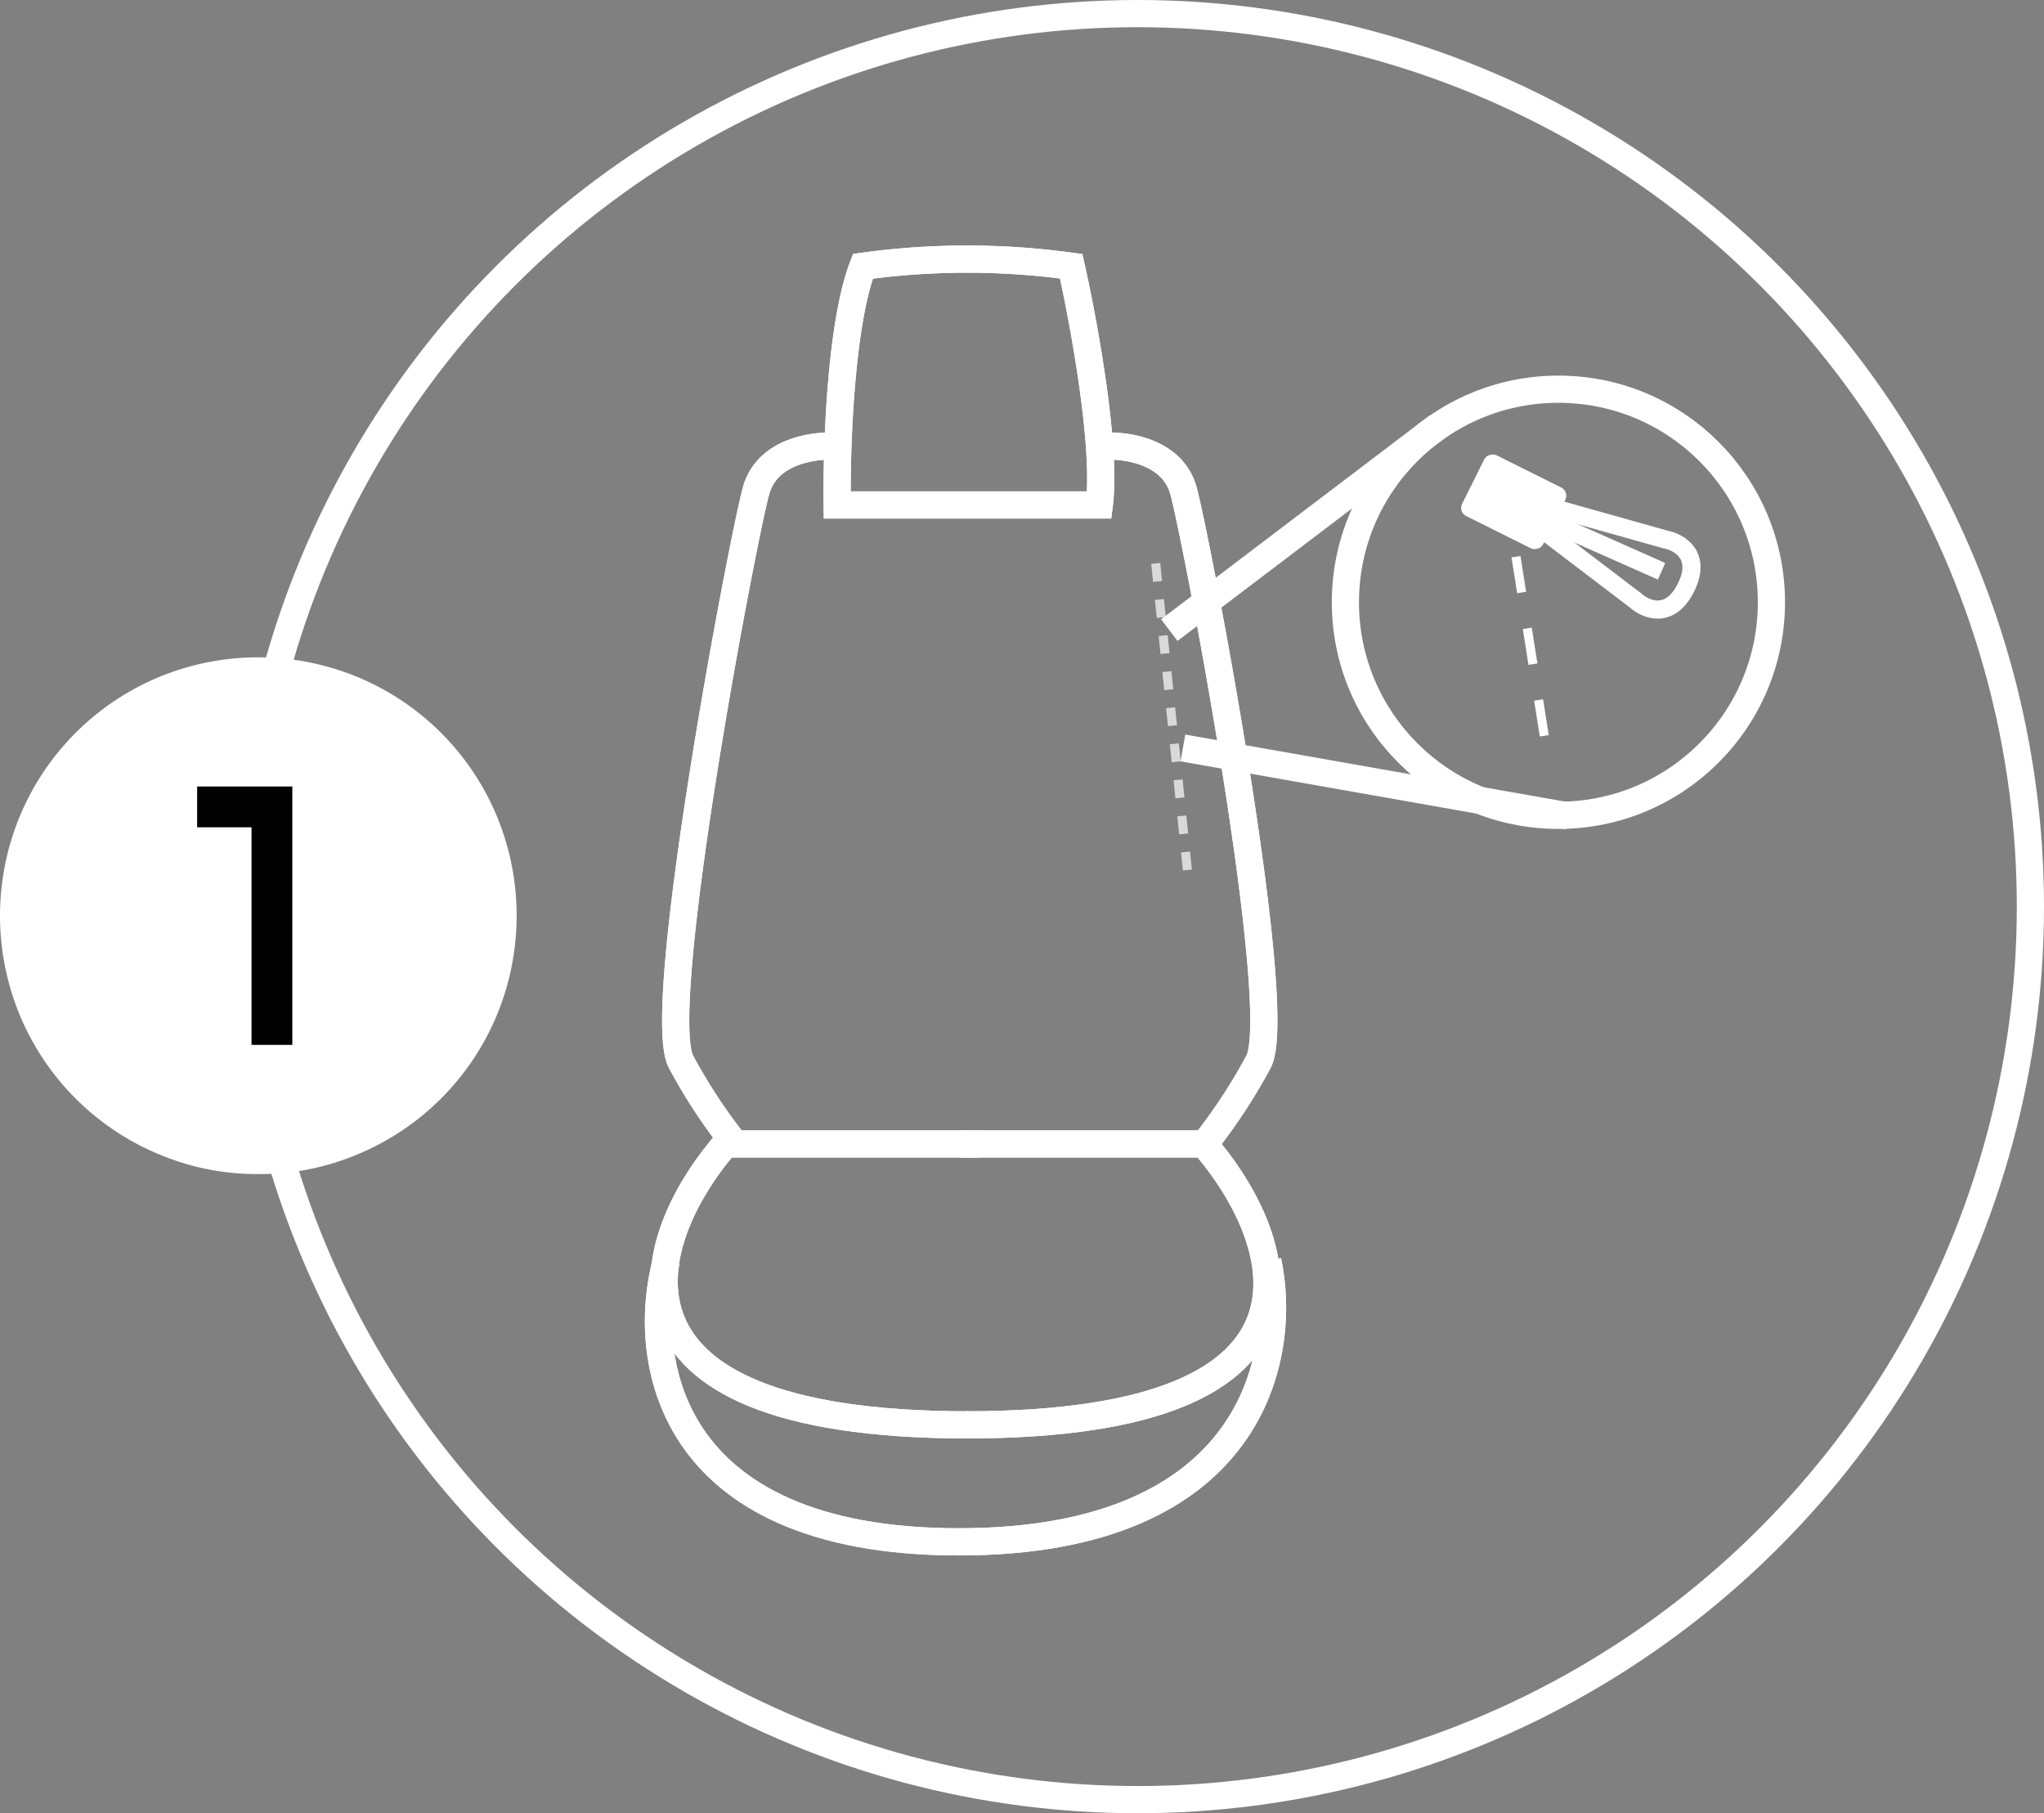 <svg xmlns="http://www.w3.org/2000/svg" width="225.5" height="200" viewBox="0 0 225.5 200"><rect x="0" y="0" width="225.5" height="200" fill="#808080" stroke="none"/><g id="Group_9" data-name="Group 9" transform="translate(-7.5)"><circle id="Ellipse_5" data-name="Ellipse 5" cx="98.5" cy="98.5" r="98.5" transform="translate(34.5 1.5)" fill="none" stroke="#fff" stroke-width="3"></circle><path id="Path_4" data-name="Path 4" d="M87.986,125.663c-9.38,10.5-16.832,31.5,26.332,31.5" fill="none" stroke="#fff" stroke-width="3"></path><path id="Path_5" data-name="Path 5" d="M139.876,125.663c9.379,10.5,17.348,31.5-25.816,31.5" fill="none" stroke="#fff" stroke-width="3"></path><path id="Path_6" data-name="Path 6" d="M81.016,139.086c-2.84,10.327-.361,30.979,32.269,30.979s36.315-20.652,34.077-30.979" fill="none" stroke="#fff" stroke-width="3"></path><path id="Path_7" data-name="Path 7" d="M125.677,29.369a84.106,84.106,0,0,0-22.976,0c-2.478,6.4-2.926,20.222-2.84,26.332h28.914C129.6,49.3,127.054,35.479,125.677,29.369Z" fill="none" stroke="#fff" stroke-width="3"></path><path id="Path_8" data-name="Path 8" d="M128.775,49.248c2.581-.258,8.054.361,9.293,4.9,1.549,5.68,11.359,57.31,8.261,62.99a60.719,60.719,0,0,1-5.937,9.035H113.543" fill="none" stroke="#fff" stroke-width="3"></path><path id="Path_9" data-name="Path 9" d="M100.2,49.248c-2.582-.258-8.055.361-9.294,4.9-1.549,5.68-11.359,57.31-8.261,62.99a60.679,60.679,0,0,0,5.938,9.035h26.848" fill="none" stroke="#fff" stroke-width="3"></path><path id="Path_10" data-name="Path 10" d="M87.986,125.663c-9.38,10.5-16.832,31.5,26.332,31.5" fill="none" stroke="#fff" stroke-width="3"></path><path id="Path_11" data-name="Path 11" d="M139.876,125.663c9.379,10.5,17.348,31.5-25.816,31.5" fill="none" stroke="#fff" stroke-width="3"></path><path id="Path_12" data-name="Path 12" d="M81.016,139.086c-2.84,10.327-.361,30.979,32.269,30.979s36.315-20.652,34.077-30.979" fill="none" stroke="#fff" stroke-width="3"></path><path id="Path_13" data-name="Path 13" d="M125.677,29.369a84.106,84.106,0,0,0-22.976,0c-2.478,6.4-2.926,20.222-2.84,26.332h28.914C129.6,49.3,127.054,35.479,125.677,29.369Z" fill="none" stroke="#fff" stroke-width="3"></path><path id="Path_14" data-name="Path 14" d="M128.775,49.248c2.581-.258,8.054.361,9.293,4.9,1.549,5.68,11.359,57.31,8.261,62.99a60.719,60.719,0,0,1-5.937,9.035H113.543" fill="none" stroke="#fff" stroke-width="3"></path><path id="Path_15" data-name="Path 15" d="M100.2,49.248c-2.582-.258-8.055.361-9.294,4.9-1.549,5.68-11.359,57.31-8.261,62.99a60.679,60.679,0,0,0,5.938,9.035h26.848" fill="none" stroke="#fff" stroke-width="3"></path><path id="Path_16" data-name="Path 16" d="M135,62.143,138.5,96" fill="none" stroke="#fff" stroke-width="1" stroke-dasharray="2 2" opacity="0.7"></path><path id="Path_17" data-name="Path 17" d="M166.143,47,136.5,69.5" fill="none" stroke="#fff" stroke-width="3"></path><path id="Path_18" data-name="Path 18" d="M180.5,90,138,82.5" fill="none" stroke="#fff" stroke-width="3"></path><path id="Path_19" data-name="Path 19" d="M173.5,53.5,178,82" fill="none" stroke="#fff" stroke-width="1" stroke-dasharray="4 4"></path><rect id="Rectangle_9" data-name="Rectangle 9" width="7.493" height="9.991" rx="1" transform="translate(180.639 54.221) rotate(116.481)" fill="#fff"></rect><path id="Path_20" data-name="Path 20" d="M178.407,55.9l12.851,3.611c1.489.277,4.023,1.725,2.241,5.3s-4.464,2.427-5.582,1.4l-10.623-8.083" fill="none" stroke="#fff" stroke-width="2"></path><path id="Path_21" data-name="Path 21" d="M190.807,63.013,177.8,57.241" fill="none" stroke="#fff" stroke-width="2"></path><circle id="Ellipse_6" data-name="Ellipse 6" cx="23.5" cy="23.5" r="23.5" transform="translate(155.928 42.929)" fill="none" stroke="#fff" stroke-width="3"></circle><circle id="Ellipse_7" data-name="Ellipse 7" cx="26.5" cy="26.5" r="26.5" transform="translate(10 75)"></circle><g id="Group_8" data-name="Group 8"><path id="Path_22" data-name="Path 22" d="M36.005,129.5a27.765,27.765,0,0,1-11.116-2.244A28.46,28.46,0,0,1,9.745,112.118a28.641,28.641,0,0,1,0-22.228A28.459,28.459,0,0,1,24.882,74.745a28.642,28.642,0,0,1,22.229,0A28.459,28.459,0,0,1,62.255,89.882a28.643,28.643,0,0,1,0,22.229,28.453,28.453,0,0,1-15.138,15.144A27.73,27.73,0,0,1,36.005,129.5Zm-.755-14.25h4.5V86.75H29.25v4.5h6Z" fill="#fff"></path></g></g></svg>